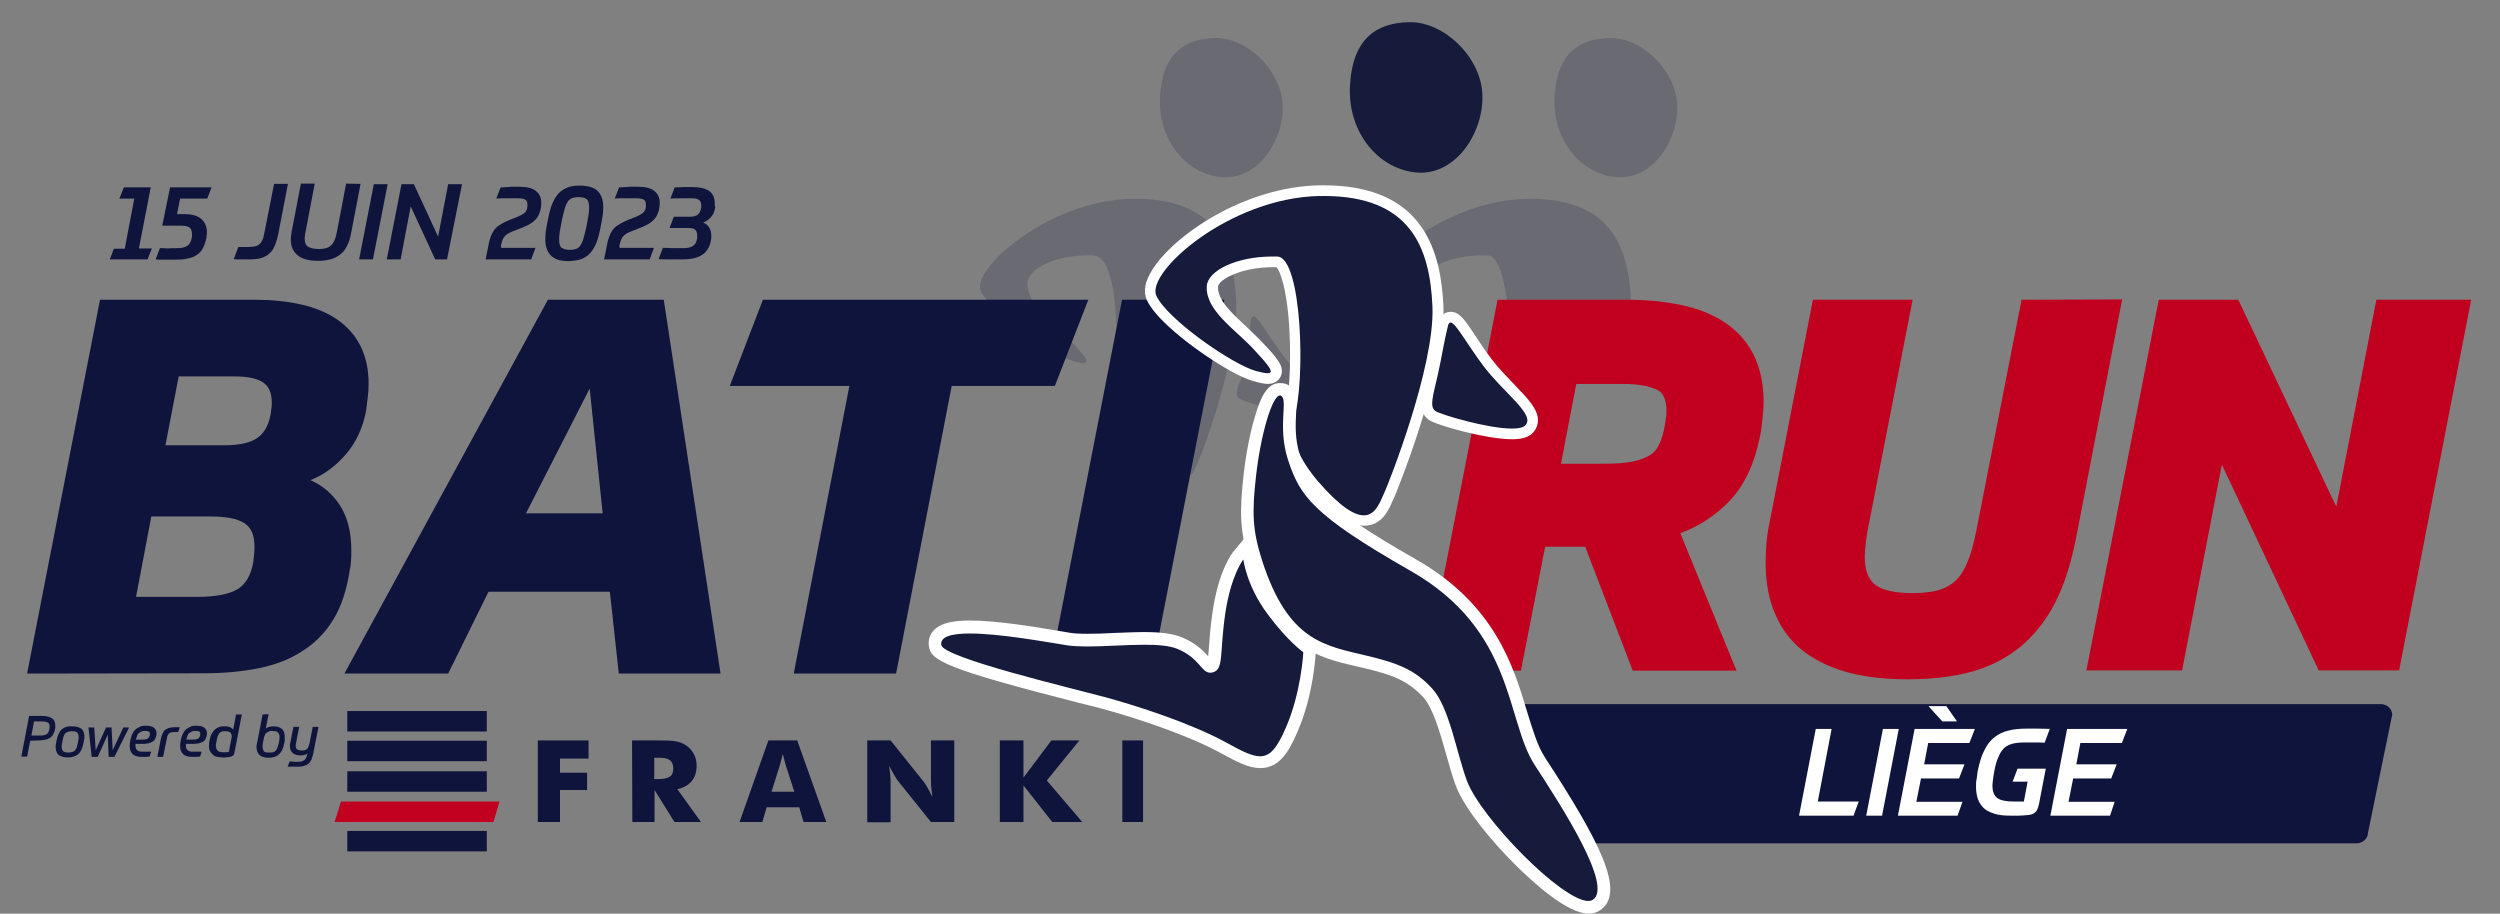 <svg xmlns="http://www.w3.org/2000/svg" xmlns:xlink="http://www.w3.org/1999/xlink" version="1.1" id="Calque_1" x="0px" y="0px" viewBox="0 0 867.4 317" style="enable-background:new 0 0 867.4 317;" xml:space="preserve"><rect x="0" y="0" width="867.4" height="317" fill="#808080" stroke="none"/> <style type="text/css"> .st0{opacity:0.2;} .st1{fill:#0E143C;} .st2{fill:#C0001E;} .st3{fill:#FFFFFF;} .st4{fill:#161A3B;} </style> <g class="st0"> <g> <path class="st1" d="M421.3,13.2c11.2-0.4,22.9,10.9,23.7,22.8c0.8,11.9-8,26.1-20.5,25.5c-12.5-0.6-22.9-12.7-22-28.1 S411.5,13.5,421.3,13.2z"></path> <path class="st1" d="M356.5,98.1c0.3-5.2,10.4-9.9,22.7-9.5c8,0.3,8.3,22.6,8.3,34.6c0,8.4,11.1,12,14.9,16.5 c16.5,19.2,8.9,26.8,11,25c2.2-1.7,16.4-40.8,15.5-60.2c-0.9-19.4-7.3-36-36.2-35.5c-28.9,0.5-55.9,24.5-52.4,32 c3.5,7.5,24.4,22,31.9,24.2c7.5,2.2,5.4-0.4-0.7-6.9C365.6,112,356.1,105.9,356.5,98.1L356.5,98.1z"></path> <path class="st1" d="M434.1,110.8c-1.4,5.5,1.4,10.8-1.6,16.9c-3.1,6.1-4.4,9.2-2.5,10.6s25.1,8,28.8,4.7 c3.7-3.3-6.7-10.4-13.3-19.2C438.8,114.9,435.1,106.8,434.1,110.8L434.1,110.8z"></path> </g> </g> <g class="st0"> <g> <path class="st1" d="M558.2,13.2c11.2-0.4,22.9,10.9,23.7,22.8c0.8,11.9-8,26.1-20.5,25.5c-12.5-0.6-22.9-12.7-22-28.1 S548.4,13.5,558.2,13.2z"></path> <path class="st1" d="M493.4,98.1c0.3-5.2,10.4-9.9,22.7-9.5c8,0.3,8.3,34.6,8.3,46.7c0,8.4,9,24.9,8.8,19 c-1.1-25.5,27-22.2,29.1-24c2.2-1.7,4.5-6.4,3.6-25.8c-0.9-19.4-7.3-36-36.2-35.5c-28.9,0.5-55.9,24.5-52.4,32 c3.5,7.5,24.4,22,31.9,24.2c7.5,2.2,5.4-0.4-0.7-6.9C502.4,112,492.9,105.9,493.4,98.1L493.4,98.1z"></path> </g> </g> <g> <path class="st1" d="M9.4,233.7L34.7,104h53.5c5.8,0,11.2,0.5,16.1,1.6c4.9,1.1,9.1,2.8,12.6,5.2s6.2,5.4,8.1,9.1s2.9,8.2,2.9,13.4 c0,1.5-0.1,2.9-0.3,4.5s-0.4,3.1-0.6,4.8c-1.1,5.8-3.4,10.8-6.9,14.9c-3.5,4.1-7.6,7.2-12.4,9.1c4.2,1.8,7.7,4.8,10.3,8.8 c2.6,4.1,3.9,9.3,3.9,15.8c0,1,0,2-0.1,3.2s-0.2,2.4-0.5,3.7c-1,6.5-2.8,12.1-5.5,16.6c-2.7,4.5-6.2,8.2-10.6,11 c-4.3,2.9-9.4,4.9-15.2,6.1c-5.8,1.2-12.3,1.8-19.3,1.8L9.4,233.7L9.4,233.7z M52.5,179.2l-5.3,27.9h20.9c6.6,0,11.3-0.9,14.2-2.6 s4.8-4.9,5.6-9.6c0.1-1,0.2-1.9,0.3-2.8s0.1-1.7,0.1-2.5c0-4-1.2-6.7-3.7-8.2c-2.5-1.5-6.3-2.2-11.4-2.2L52.5,179.2L52.5,179.2z M62,130.6l-4.6,23.9h20c5.5,0,9.4-0.8,11.8-2.5c2.4-1.6,4-4.4,4.7-8.3c0.1-0.9,0.2-1.6,0.3-2.3s0.1-1.2,0.1-1.7 c0-3.5-1.1-5.9-3.3-7.2c-2.2-1.3-5.4-1.9-9.6-1.9H62L62,130.6z"></path> <path class="st1" d="M211.6,205.3h-42.1l-14,28.4h-36L190.1,104h40.2L250,233.7h-35.3L211.6,205.3L211.6,205.3z M182.5,178.1h26.6 l-4.5-43.3L182.5,178.1z"></path> <path class="st1" d="M330.2,133.9l-19.3,99.8h-35.5l19.3-99.8h-41.5l11.5-29.9h112.9L366,133.9H330.2L330.2,133.9z"></path> <path class="st1" d="M399.5,233.7H364L389.3,104h35.5L399.5,233.7L399.5,233.7z"></path> </g> <g> <path class="st2" d="M598.6,112c-4.2-2.8-9.2-4.9-15-6.1c-5.6-1.2-12-1.9-19-1.9h-45l-25.1,128.7h33.2l8.4-43h13.9l16.5,43h36 L583,185c6.5-2.4,12.1-6.1,16.8-10.9c5.6-5.7,9.3-13.9,11.2-24.5c0.2-1.8,0.4-3.5,0.6-5.2c0.2-1.8,0.3-3.5,0.3-5 c0-6.2-1.2-11.6-3.4-16.2C606.2,118.6,602.9,114.9,598.6,112L598.6,112z M546.9,133.2h16c5.6,0,9.7,0.8,12.3,2.2 c0.8,0.4,3,1.8,3,7.2c0,0.8,0,1.6-0.2,2.6c-0.1,0.9-0.3,2-0.5,3c-0.5,2.7-1.2,4.9-2.1,6.5c-0.8,1.5-1.8,2.6-3.2,3.4 c-1.6,0.9-3.6,1.6-6,2.1c-2.6,0.5-5.9,0.7-9.8,0.7h-14.8L546.9,133.2L546.9,133.2z"></path> <path class="st2" d="M701.4,104l-15.6,79.7c-0.9,4.5-1.9,8.3-3.1,11.2c-1.1,2.7-2.5,4.9-4.1,6.5c-1.6,1.5-3.5,2.6-5.8,3.3 c-2.5,0.7-5.5,1.1-9.1,1.1c-6.2,0-10.7-1-13.2-3c-2.3-1.9-3.5-5-3.5-9.5c0-1.1,0.1-2.4,0.2-3.8c0.2-1.4,0.4-2.9,0.6-4.5l15.8-81 H629l-14.9,76.6c-0.6,2.8-1,5.4-1.2,7.8c-0.2,2.4-0.3,4.7-0.3,6.9c0,7,1.2,13.1,3.5,18.2c2.3,5.2,5.7,9.5,10.1,12.8 c4.3,3.2,9.5,5.6,15.7,7.2c6,1.5,12.8,2.2,20.2,2.2c8.1,0,15.5-0.9,21.8-2.6c6.5-1.8,12.2-4.7,17.1-8.7c4.8-4,8.9-9.1,12.1-15.4 c3.1-6.1,5.5-13.6,7.2-22.3l16-82.8L701.4,104L701.4,104z"></path> <polygon class="st2" points="824.5,104 810.6,175.8 776.6,104 749,104 723.9,232.6 757.1,232.6 770.9,161.2 804.5,232.6 832.4,232.6 857.4,104 "></polygon> </g> <path class="st1" d="M817.6,292.6H547.9c-2.2,0-13.4-7.7-13.4-9.8L504.3,248c0-2-0.2-3.7,2-3.7H826c2.2,0,4,1.6,4,3.7l-8.4,40.9 C821.6,290.9,819.8,292.6,817.6,292.6z"></path> <g> <path class="st3" d="M630.7,278.1h14.2l-1.8,4.9h-18.9l5.8-30.1h5.5L630.7,278.1z"></path> <path class="st3" d="M653,283h-5.5l5.8-30.1h5.5L653,283z"></path> <path class="st3" d="M679.2,283h-20.7l5.8-30.1h20.9l-1.9,4.9H669l-1.4,7.4h14l-1.9,4.9h-13.2l-1.6,8.1h16L679.2,283L679.2,283z M679,250.3h-5.1l-4.8-5.3h6.2L679,250.3L679,250.3z"></path> <path class="st3" d="M691.9,267.8c-0.2,1-0.3,1.8-0.4,2.6c-0.1,0.8-0.2,1.5-0.2,2.2c0,2.1,0.6,3.5,1.7,4.3s3,1.2,5.6,1.2h1.6 c0.7,0,1.3,0,2,0l1.3-6.9h-5.2l1.7-4.5h9.8l-2.3,12c-0.3,1.5-0.7,2.5-1.3,3.1c-0.6,0.6-1.5,0.9-2.7,1c-1.2,0.1-2.3,0.2-3.2,0.2 c-0.9,0-1.9,0-2.8,0c-2.2,0-4.1-0.2-5.6-0.7s-2.8-1.1-3.7-2s-1.6-2-2-3.2c-0.4-1.2-0.6-2.7-0.6-4.2c0-0.8,0-1.7,0.2-2.6 s0.2-1.9,0.4-2.9c0.6-2.8,1.3-5.2,2.3-7.1c0.9-1.9,2.1-3.4,3.5-4.5c1.4-1.1,3-1.9,4.8-2.3c1.8-0.5,4-0.7,6.4-0.7c1.3,0,2.6,0,3.9,0 c1.3,0,2.7,0.1,4.1,0.1l-1.8,4.8c-1.1-0.1-2.1-0.1-3.1-0.1c-1,0-2.2,0-3.5,0c-1.7,0-3.2,0.1-4.4,0.4c-1.2,0.3-2.2,0.8-3,1.5 c-0.8,0.8-1.5,1.8-2,3.1C692.7,264,692.3,265.7,691.9,267.8L691.9,267.8z"></path> <path class="st3" d="M732.1,283h-20.7l5.8-30.1h20.9l-1.9,4.9h-14.4l-1.4,7.4h14l-1.9,4.9h-13.2l-1.6,8.1h16L732.1,283L732.1,283z"></path> </g> <path class="st4" d="M488.7,7.7c12-0.4,24.8,11.7,25.6,24.6s-8.6,28.2-22.1,27.6c-13.5-0.7-24.8-13.7-23.8-30.4 C469.4,12.8,478.1,8,488.7,7.7L488.7,7.7z"></path> <g> <path class="st4" d="M473.2,180.7c-4.5,0-10-4-17.4-12.6c-3.5-4.1-11.5-14.7-8.5-23.7c3.3-10.1,2.9-44.3-2.7-52.4 c-0.3-0.4-0.9-1.1-1.4-1.1c-0.5,0-1.1,0-1.6,0c-11.7,0-20.7,4.5-20.9,8.5c-0.3,5.4,5.1,10.4,10.3,15.2c1.9,1.7,3.8,3.5,5.5,5.3 c5.1,5.5,7.1,7.7,6.2,9.8c-0.2,0.6-1,1.5-2.8,1.5l0,0c-1,0-2.5-0.3-4.6-0.9c-8.6-2.5-31.7-18.5-35.6-27.1c-1-2.3-0.5-5.2,1.8-8.8 c7.1-11.3,31.3-28,56.5-28.4c0.5,0,1,0,1.5,0c33.5,0,38.7,21.4,39.5,40.1c0.9,20.9-15.2,62-16.9,65.8c-0.2,0.3-0.3,0.7-0.5,1.1 C480.2,175.9,478.1,180.7,473.2,180.7L473.2,180.7z"></path> <path class="st3" d="M459.3,68c30,0,36.8,17.7,37.7,38.3c0.9,21-15.5,62.2-16.8,64.9c-1.3,2.7-2.8,7.6-7,7.6 c-3.3,0-8.2-2.9-16-11.9c-4.1-4.8-10.7-14.3-8.2-21.9c4-12.4,2.8-55.6-5.8-56c-0.6,0-1.1,0-1.7,0c-12.5,0-22.5,4.9-22.8,10.3 c-0.5,8.4,9.8,14.9,16.3,21.9c5,5.4,7.5,8.3,4.8,8.3c-0.8,0-2.2-0.3-4.1-0.8c-8.2-2.3-30.7-17.9-34.5-26.1 c-3.7-8.1,25.4-34,56.6-34.6C458.4,68.1,458.9,68,459.3,68 M459.3,64.3L459.3,64.3c-0.5,0-1,0-1.5,0c-26.1,0.5-50.5,17.3-58,29.3 c-2.6,4.1-3.2,7.6-1.9,10.5c2.7,5.8,11.6,12.9,16.8,16.7c5.9,4.3,14.7,9.9,20.1,11.4c2.3,0.7,3.9,1,5.1,1c3,0,4.2-1.9,4.5-2.7 c1.4-3.3-1.2-6.2-6.5-11.8c-1.7-1.8-3.7-3.6-5.5-5.4c-4.9-4.5-10-9.2-9.8-13.8c0-0.8,1.3-2.5,4.7-4c3.9-1.8,9-2.8,14.4-2.8 c0.4,0,0.8,0,1.2,0c1,1,3.7,6.8,4.5,22.3c0.6,11.5-0.1,23.7-1.8,28.8c-1.4,4.3-0.8,9.2,1.8,14.7c2.1,4.5,5,8.3,7.1,10.7 c7.8,9,13.7,13.2,18.8,13.2c6.2,0,8.6-5.6,9.9-8.7c0.2-0.4,0.3-0.7,0.5-1c0.2-0.4,18.1-43.7,17.1-66.7 C499.9,88.2,494.7,64.3,459.3,64.3L459.3,64.3L459.3,64.3z"></path> </g> <g> <path class="st4" d="M551.2,314.8c-10.4,0-39-29.3-44.1-43c-1.2-3.2-2.2-6.9-3.3-10.9c-2.1-7.7-4.6-16.4-8.3-20.4 c-5.7-6.2-11.3-8.4-21.7-10.9c-0.7-0.2-1.5-0.4-2.2-0.5c-13.7-3.2-26.7-6.2-35.6-33.7c-3.6-11.2-3.8-17.8-2.3-30.6 c0.8-6.9,2.2-14.1,3.8-19.6c2.6-8.9,4.8-10.1,6.6-10.1c0.4,0,0.8,0.1,1.2,0.2c2.6,1.1,2.4,4.1,2.2,8c-0.2,4-0.5,9.5,1.5,15.7 c3.7,11.3,7,17.6,41.4,37.2c26.4,15,32.5,35.1,37.3,51.3c2,6.6,3.7,12.3,6.5,16.7c23.5,36.2,25,45.9,19.9,49.8 C553.4,314.5,552.3,314.8,551.2,314.8L551.2,314.8z"></path> <path class="st3" d="M444.1,137.2c0.1,0,0.2,0,0.3,0.1c2.7,1.2-1.3,10.6,2.5,22.3c4.1,12.4,8.4,19,42.4,38.4 c36.4,20.7,33.1,51.8,43.1,67.3c10.1,15.5,27,41.9,20.4,46.8c-0.5,0.3-1,0.5-1.7,0.5c-9.2,0-37.2-28.7-42.1-41.6 c-3.6-9.6-6.1-25.5-12-32s-11.8-8.9-22.8-11.5c-14.7-3.5-27.2-5.1-36.2-32.7c-3.4-10.6-3.7-16.6-2.2-29.7 C437.4,150.8,441.4,137.2,444.1,137.2 M444.1,132.9L444.1,132.9c-4.4,0-6.7,4.7-8.7,11.7c-1.7,5.6-3.1,12.9-3.9,20 c-1.5,13.2-1.4,20,2.4,31.6c9.3,28.6,22.8,31.8,37.2,35.1c0.7,0.2,1.4,0.3,2.2,0.5c10.1,2.4,15.2,4.4,20.6,10.2 c3.3,3.7,5.7,12.1,7.8,19.5c1.1,4,2.2,7.8,3.4,11.1c3,8,12.5,19.3,20.4,27.2c6.4,6.4,18.3,17.2,25.7,17.2c1.6,0,3.1-0.5,4.3-1.4 c8.4-6.3-0.3-23.4-19.4-52.7c-2.7-4.1-4.3-9.7-6.3-16.1c-4.7-15.7-11.2-37.1-38.3-52.6c-33.7-19.2-36.9-25.2-40.4-36 c-1.9-5.8-1.6-11-1.4-14.9c0.2-3.9,0.5-8.4-3.5-10.1C445.5,133,444.8,132.9,444.1,132.9L444.1,132.9L444.1,132.9z"></path> </g> <g> <path class="st4" d="M437.3,264.6c-3.3,0-7.1-1.9-12.8-5c-11.5-6.3-29-12.1-41.5-15.5c-1.9-0.5-4.6-1.2-8-2.1 c-42.6-10.9-50-14.3-50.6-17.8c-0.2-1.4,0.1-2.6,1-3.7c1.7-1.9,5.2-2.9,11-2.9c8.7,0,21.2,2,29.4,3.4c1.8,0.3,3.4,0.5,4.7,0.8 c1.7,0.3,3.9,0.4,6.6,0.4c3,0,6.4-0.2,9.7-0.3c3.4-0.2,6.9-0.3,10.1-0.3c5.6,0,9.4,0.5,12.1,1.6c4.9,2,7.3,4.7,8.8,6.5 c1,1.1,1.5,1.6,1.8,1.6c0.1,0,0.2,0,0.3,0c1-0.2,1.2-2.1,1.6-7.1c0.2-3,0.5-6.7,1.2-11.3c2-14.1,6.6-19.8,6.8-20l3.3-4l0.6,5.1 c0,0.1,1.1,8.7,8.1,18c6.7,9,11.8,12.6,11.8,12.6l1,0.7l0,1.2c0,0.6-0.8,14.7-6.4,27.3C444.9,260.6,442.2,264.6,437.3,264.6 L437.3,264.6z"></path> <path class="st3" d="M431.4,194.1c0,0,1,9.1,8.5,19.1c7,9.4,12.3,13.1,12.3,13.1s-0.7,14.1-6.2,26.5c-3,6.8-5.3,9.6-8.8,9.6 c-2.8,0-6.4-1.8-11.8-4.8c-12.1-6.6-30.5-12.6-41.9-15.7c-11.5-3.1-56.3-13.7-56.9-18.1c-0.5-3,3.8-4,9.9-4 c10.4,0,26.2,2.9,33.8,4.1c2,0.3,4.4,0.4,7,0.4c6.2,0,13.5-0.6,19.8-0.6c4.5,0,8.6,0.3,11.3,1.4c7.9,3.2,8.3,8.3,11.5,8.3 c0.2,0,0.5,0,0.8-0.1c4-0.9,2.4-6.6,4.4-20.3C427.1,199.4,431.4,194.1,431.4,194.1 M434.5,183.5l-6.5,7.8 c-0.5,0.6-5.2,6.6-7.3,21.1c-0.7,4.7-1,8.5-1.2,11.5c-0.1,1.3-0.2,2.7-0.3,3.8c-1.7-1.9-4.3-4.6-9.2-6.6c-3-1.2-7-1.8-13-1.8 c-3.3,0-6.8,0.2-10.2,0.3c-3.4,0.2-6.6,0.3-9.6,0.3c-2.6,0-4.7-0.1-6.3-0.4c-1.3-0.2-2.9-0.5-4.7-0.8c-8.3-1.4-20.8-3.4-29.7-3.4 c-6.6,0-10.5,1.1-12.7,3.6c-1.3,1.5-1.8,3.4-1.5,5.4c0.7,4.8,5.4,7.7,52.2,19.6c3.3,0.8,6.1,1.5,7.9,2c11.8,3.2,29.6,9.1,41,15.3 c6,3.3,10,5.3,13.9,5.3c6.7,0,10-6,12.7-12.2c5.8-13,6.5-27.5,6.5-28.1l0.1-2.4l-2-1.4c0,0-4.9-3.5-11.3-12.1 c-6.6-8.8-7.6-16.9-7.7-17L434.5,183.5L434.5,183.5L434.5,183.5z"></path> </g> <g> <path class="st4" d="M524.7,150.5c-8.7,0-25.5-4.9-27.7-6.4c-2.8-2-2-5.5-0.6-11.4c0.2-0.9,0.4-1.8,0.7-2.9 c0.8-3.3,1.2-5.9,1.7-8.5c0.5-2.9,1.1-5.6,1.9-8.9c0.6-2.3,2-2.5,2.7-2.5c2.1,0,3.6,2.4,7.1,7.5c1.7,2.5,3.6,5.3,5.8,8.3 c2.4,3.2,5.3,6.2,7.8,8.8c4.6,4.7,7.9,8.2,7.8,11.4c0,1.2-0.5,2.2-1.5,3C529.2,150,527.4,150.5,524.7,150.5L524.7,150.5 L524.7,150.5z"></path> <path class="st3" d="M503.3,111.9c1.7,0,5.5,7.2,11.4,15.1c7.2,9.5,18.4,17.1,14.4,20.7c-0.8,0.7-2.4,1-4.5,1 c-8.5,0-24.9-4.9-26.6-6.1c-2.1-1.5-0.8-5.2,0.8-12.3c1.6-7.1,2.1-11.3,3.6-17.3C502.6,112.2,502.9,111.9,503.3,111.9 M503.3,108.2 c-1.7,0-3.7,1-4.5,3.9c-0.8,3.3-1.3,6-1.9,9c-0.5,2.5-1,5.2-1.7,8.4c-0.2,1-0.5,2-0.7,2.9c-1.5,6.2-2.5,10.6,1.3,13.3 c2.7,1.9,20,6.7,28.8,6.7c3.2,0,5.4-0.6,6.9-1.9c1.3-1.2,2-2.7,2.1-4.4c0.2-4-3.4-7.7-8.3-12.8c-2.5-2.6-5.4-5.6-7.7-8.6 c-2.2-2.9-4.1-5.7-5.7-8.2C508.1,110.8,506.4,108.2,503.3,108.2L503.3,108.2L503.3,108.2z"></path> </g> <g> <path class="st1" d="M10.5,257l-1.1,5.5h-2l2.7-14.1h4.4c1.5,0,2.7,0.3,3.5,0.8s1.2,1.4,1.2,2.7c0,0.2,0,0.3,0,0.5 c0,0.2,0,0.4-0.1,0.5c-0.1,0.8-0.4,1.5-0.7,2s-0.7,0.9-1.2,1.2c-0.5,0.3-1.1,0.5-1.7,0.6s-1.3,0.2-2.1,0.2L10.5,257L10.5,257z M17.1,253c0.1-0.4,0.1-0.7,0.1-0.9c0-0.7-0.2-1.2-0.6-1.4s-1.1-0.4-2-0.4h-2.8l-0.9,4.9h2.8c0.6,0,1.1,0,1.5-0.1s0.7-0.2,1-0.4 c0.3-0.2,0.5-0.4,0.6-0.7C16.9,253.7,17.1,253.4,17.1,253L17.1,253z"></path> <path class="st1" d="M25.1,252c1.3,0,2.3,0.3,3.1,0.8c0.7,0.6,1.1,1.5,1.1,2.9c0,0.3,0,0.6-0.1,0.9s-0.1,0.7-0.2,1.1 c-0.2,0.9-0.4,1.7-0.7,2.3s-0.6,1.2-1.1,1.6c-0.4,0.4-1,0.7-1.6,0.9c-0.6,0.2-1.3,0.3-2.1,0.3c-1.3,0-2.3-0.3-3.1-0.8 c-0.7-0.6-1.1-1.5-1.1-2.9c0-0.3,0-0.6,0.1-1s0.1-0.7,0.2-1.1c0.2-0.9,0.4-1.7,0.7-2.3s0.6-1.2,1.1-1.6s0.9-0.7,1.6-0.9 S24.3,252,25.1,252z M24.9,253.7c-0.5,0-0.9,0.1-1.3,0.2c-0.3,0.1-0.6,0.3-0.9,0.5s-0.4,0.6-0.6,1c-0.1,0.4-0.3,0.9-0.4,1.6 c-0.1,0.4-0.1,0.8-0.2,1.1s-0.1,0.6-0.1,0.9c0,0.8,0.2,1.3,0.6,1.7c0.4,0.3,1,0.4,1.8,0.4c0.5,0,0.9-0.1,1.3-0.2s0.6-0.3,0.9-0.5 c0.2-0.3,0.4-0.6,0.6-1c0.1-0.4,0.3-1,0.4-1.6c0.1-0.4,0.1-0.8,0.2-1.1s0.1-0.6,0.1-0.9c0-0.8-0.2-1.3-0.6-1.7 C26.3,253.8,25.7,253.7,24.9,253.7L24.9,253.7z"></path> <path class="st1" d="M37.4,254.9l-3.5,7.7h-2.1l-1.1-10.2h2l0.5,7.9l3.6-7.9h1.9l0.4,7.9l3.7-7.9h2l-5.1,10.2h-2L37.4,254.9 L37.4,254.9z"></path> <path class="st1" d="M49.1,260.8h1c0.3,0,0.6,0,0.8,0c0.2,0,0.5,0,0.8,0c0.2,0,0.5,0,0.8,0l-0.6,1.7c-0.4,0-0.9,0.1-1.3,0.1 c-0.4,0-1,0-1.6,0c-0.8,0-1.4-0.1-1.9-0.3s-0.9-0.4-1.2-0.8c-0.3-0.3-0.5-0.7-0.7-1.2c-0.1-0.4-0.2-0.9-0.2-1.5 c0-0.6,0.1-1.2,0.2-1.9c0.2-1,0.5-1.9,0.9-2.6s0.8-1.2,1.3-1.5s1-0.6,1.5-0.8s1.1-0.2,1.7-0.2c1.3,0,2.2,0.2,2.8,0.7 s0.9,1.1,0.9,1.9c0,0.3,0,0.6-0.1,1c-0.1,0.4-0.3,0.8-0.5,1.2s-0.5,0.6-0.9,0.8c-0.4,0.2-0.8,0.4-1.3,0.5s-1.2,0.2-1.9,0.2h-2.6 c0,0.1,0,0.2,0,0.3s0,0.2,0,0.3c0,0.7,0.2,1.2,0.5,1.5S48.3,260.8,49.1,260.8L49.1,260.8z M50.3,253.6c-0.4,0-0.8,0-1.2,0.2 s-0.6,0.3-0.9,0.5c-0.2,0.2-0.5,0.5-0.6,0.9s-0.3,0.9-0.5,1.4h2.3c0.5,0,0.8,0,1.1-0.1c0.3,0,0.6-0.1,0.7-0.2s0.3-0.2,0.4-0.4 c0.1-0.2,0.2-0.3,0.3-0.6c0.1-0.2,0.1-0.5,0.1-0.7c0-0.4-0.1-0.7-0.4-0.8C51.4,253.7,51,253.6,50.3,253.6L50.3,253.6z"></path> <path class="st1" d="M60.6,254c-0.5,0-0.9,0-1.2,0.1c-0.3,0.1-0.6,0.2-0.8,0.4c-0.2,0.2-0.4,0.5-0.5,0.8s-0.2,0.8-0.3,1.3l-1.2,6 h-2l1.2-6.2c0.2-0.9,0.4-1.5,0.7-2.1s0.6-1,1-1.2s0.9-0.5,1.4-0.6c0.6-0.1,1.2-0.2,1.9-0.2c0.3,0,0.6,0,0.8,0s0.5,0,0.8,0l-0.6,1.7 c-0.2,0-0.4,0-0.6,0S60.8,254,60.6,254L60.6,254z"></path> <path class="st1" d="M66.6,260.8h1c0.3,0,0.6,0,0.8,0c0.2,0,0.5,0,0.8,0c0.2,0,0.5,0,0.8,0l-0.6,1.7c-0.4,0-0.9,0.1-1.3,0.1 c-0.4,0-1,0-1.6,0c-0.8,0-1.4-0.1-1.9-0.3c-0.5-0.2-0.9-0.4-1.2-0.8c-0.3-0.3-0.5-0.7-0.7-1.2c-0.1-0.4-0.2-0.9-0.2-1.5 c0-0.6,0.1-1.2,0.2-1.9c0.2-1,0.5-1.9,0.9-2.6s0.8-1.2,1.3-1.5s1-0.6,1.5-0.8s1.1-0.2,1.7-0.2c1.3,0,2.2,0.2,2.8,0.7 s0.9,1.1,0.9,1.9c0,0.3,0,0.6-0.1,1c-0.1,0.4-0.3,0.8-0.5,1.2s-0.5,0.6-0.9,0.8c-0.4,0.2-0.8,0.4-1.3,0.5s-1.2,0.2-1.9,0.2h-2.6 c0,0.1,0,0.2,0,0.3s0,0.2,0,0.3c0,0.7,0.2,1.2,0.5,1.5S65.8,260.8,66.6,260.8L66.6,260.8z M67.8,253.6c-0.4,0-0.8,0-1.2,0.2 s-0.6,0.3-0.9,0.5c-0.2,0.2-0.5,0.5-0.6,0.9s-0.3,0.9-0.5,1.4h2.3c0.5,0,0.8,0,1.1-0.1c0.3,0,0.6-0.1,0.7-0.2s0.3-0.2,0.4-0.4 c0.1-0.2,0.2-0.3,0.3-0.6c0.1-0.2,0.1-0.5,0.1-0.7c0-0.4-0.1-0.7-0.4-0.8C68.9,253.7,68.5,253.6,67.8,253.6L67.8,253.6z"></path> <path class="st1" d="M78,252c0.8,0,1.4,0.1,1.8,0.3c0.5,0.2,0.8,0.5,1.1,0.8l1-5.2h2l-2.5,13c-0.1,0.3-0.1,0.6-0.2,0.8 c-0.1,0.2-0.2,0.4-0.4,0.5s-0.4,0.2-0.6,0.3c-0.2,0.1-0.5,0.1-0.9,0.2c-0.4,0-0.8,0-1.1,0.1s-0.7,0-0.9,0c-0.7,0-1.3-0.1-1.9-0.2 c-0.6-0.1-1.1-0.3-1.5-0.7s-0.7-0.7-1-1.2s-0.4-1.2-0.4-1.9c0-0.6,0.1-1.2,0.2-1.9c0.2-1,0.4-1.8,0.8-2.4s0.7-1.1,1.2-1.5 s0.9-0.6,1.5-0.8C76.8,252,77.4,252,78,252L78,252z M80.4,255.6c0-0.8-0.2-1.3-0.6-1.5c-0.4-0.3-1-0.4-1.7-0.4 c-0.4,0-0.8,0-1.1,0.1c-0.3,0.1-0.6,0.3-0.8,0.5s-0.4,0.6-0.6,1c-0.2,0.4-0.3,0.9-0.4,1.5c-0.1,0.4-0.1,0.7-0.2,1s-0.1,0.6-0.1,0.8 c0,0.5,0.1,0.9,0.2,1.2c0.1,0.3,0.3,0.5,0.5,0.7s0.5,0.3,0.8,0.4s0.7,0.1,1.1,0.1c0.2,0,0.6,0,0.9,0c0.4,0,0.7-0.1,1-0.1l0.8-4.2 c0-0.1,0.1-0.3,0.1-0.5C80.4,256,80.4,255.8,80.4,255.6L80.4,255.6z"></path> <path class="st1" d="M93.2,247.8l-1,5c0.6-0.5,1.5-0.8,2.7-0.8s2.2,0.3,2.9,0.9c0.7,0.6,1,1.6,1,2.9c0,0.3,0,0.6,0,1 s-0.1,0.7-0.2,1.1c-0.3,1.8-0.9,3-1.8,3.8c-0.8,0.8-2,1.2-3.6,1.2c-1.4,0-2.4-0.3-3.1-0.9s-1.1-1.5-1.1-2.8c0-0.3,0-0.6,0.1-0.9 c0-0.3,0.1-0.7,0.2-1l1.8-9.4L93.2,247.8L93.2,247.8z M93.5,261.1c0.5,0,0.9,0,1.2-0.1c0.4-0.1,0.6-0.2,0.9-0.5s0.5-0.6,0.6-1 c0.2-0.4,0.3-1,0.5-1.6c0.2-0.9,0.3-1.5,0.3-2.1c0-0.4,0-0.8-0.2-1.1s-0.3-0.5-0.5-0.7c-0.2-0.2-0.5-0.3-0.8-0.3s-0.6-0.1-1-0.1 c-0.5,0-0.9,0-1.2,0.2s-0.6,0.3-0.9,0.5s-0.4,0.6-0.6,1s-0.3,0.9-0.4,1.6c-0.2,0.8-0.3,1.5-0.3,2.1c0,0.8,0.2,1.3,0.5,1.7 S92.7,261.1,93.5,261.1L93.5,261.1z"></path> <path class="st1" d="M106.9,261.3c-0.6,0.5-1.4,0.8-2.6,0.8s-2.1-0.3-2.7-0.8s-1-1.3-1-2.3c0-0.1,0-0.3,0-0.5c0-0.2,0-0.4,0.1-0.6 l1.1-5.7h2l-1.1,5.7c-0.1,0.4-0.1,0.7-0.1,0.9c0,0.6,0.2,1,0.5,1.2s0.8,0.4,1.4,0.4c0.5,0,0.9,0,1.2-0.1s0.6-0.2,0.8-0.4 c0.2-0.2,0.4-0.4,0.5-0.8c0.1-0.3,0.2-0.7,0.4-1.2l1.1-5.7h2l-1.8,9.2c-0.2,0.8-0.4,1.5-0.6,2.1c-0.3,0.6-0.6,1-1,1.4 s-0.9,0.6-1.5,0.8s-1.2,0.3-2,0.3h-1.9c-0.3,0-0.6,0-0.9,0s-0.6,0-1,0l0.7-1.8c0.5,0,1,0,1.5,0.1s1,0,1.6,0c0.9,0,1.5-0.2,2-0.6 c0.5-0.4,0.8-1.1,1-2L106.9,261.3L106.9,261.3z"></path> </g> <g> <path class="st1" d="M43.3,86.2l3.3-17.3h-5.2L43,65h9.3l-4.1,21.2h4.5L51.2,90H38.1l1.4-3.7H43.3L43.3,86.2z"></path> <path class="st1" d="M61.6,86.1c1.5,0,2.7-0.3,3.5-0.9c0.8-0.6,1.3-1.6,1.5-3.1c0-0.2,0-0.3,0-0.5v-0.4c0-1.1-0.3-1.9-0.9-2.3 c-0.6-0.4-1.6-0.6-2.9-0.6h-6.5L59,65h14.4l-1.5,3.9h-9.4l-1.1,5.4H64c2.7,0,4.6,0.6,5.9,1.7c1.2,1.1,1.9,2.7,1.9,4.6 c0,0.4,0,0.8-0.1,1.2c0,0.4-0.1,0.8-0.2,1.3c-0.3,1.2-0.7,2.3-1.2,3.2s-1.2,1.6-2.1,2.2c-0.9,0.6-1.9,1-3.1,1.2 c-1.2,0.3-2.7,0.4-4.3,0.4h-3.5c-0.5,0-1,0-1.5,0c-0.5,0-1.1,0-1.8-0.1l1.5-3.9c0.8,0,1.7,0,2.7,0.1C59.2,86.1,60.4,86.1,61.6,86.1 L61.6,86.1z"></path> <path class="st1" d="M95.1,63.8h4.8l-3.3,17.1c-0.3,1.7-0.8,3.2-1.3,4.4s-1.1,2.1-2,2.8c-0.8,0.7-1.8,1.2-2.9,1.5 c-1.2,0.3-2.6,0.4-4.2,0.4c-1.4,0-2.4,0-3.2,0c-0.8,0-1.4,0-1.9-0.1l1.6-4.2c0.6,0,1.1,0,1.6,0H86c0.9,0,1.7-0.1,2.3-0.2 c0.6-0.1,1.2-0.3,1.6-0.7c0.4-0.3,0.8-0.8,1.1-1.4s0.5-1.4,0.7-2.5L95.1,63.8L95.1,63.8z"></path> <path class="st1" d="M125.1,63.8l-3.3,17.2c-0.3,1.8-0.8,3.2-1.5,4.5c-0.6,1.2-1.4,2.2-2.4,2.9s-2,1.3-3.3,1.6s-2.6,0.5-4.2,0.5 c-3.2,0-5.5-0.6-7.1-1.9s-2.4-3.1-2.4-5.6c0-0.4,0-0.8,0.1-1.3s0.1-0.9,0.2-1.3l3.2-16.7h4.8L106,80.5c-0.1,0.5-0.2,0.9-0.2,1.2 c0,0.3-0.1,0.7-0.1,1c0,1.4,0.4,2.4,1.2,2.9s2.1,0.8,3.8,0.8c0.9,0,1.7-0.1,2.4-0.3c0.7-0.2,1.3-0.5,1.8-1s0.9-1.1,1.2-1.8 s0.6-1.7,0.8-2.9l3.2-16.7L125.1,63.8L125.1,63.8z"></path> <path class="st1" d="M129.4,90h-4.8l5.1-26.1h4.8L129.4,90z"></path> <path class="st1" d="M139,90h-4.8l5.1-26.1h4.3l8.4,18.2l3.5-18.2h4.8L155.1,90H151l-8.5-18.4L139,90z"></path> <path class="st1" d="M173.9,86h11.9l-1.5,4h-15.8l0.9-4.5c0.2-1.3,0.5-2.4,0.8-3.2c0.3-0.9,0.7-1.7,1.2-2.4 c0.5-0.7,1.1-1.3,1.9-1.8s1.7-1,2.8-1.5l3.5-1.4c1.4-0.6,2.4-1.2,2.8-1.8c0.2-0.3,0.4-0.6,0.5-1.1s0.1-0.8,0.1-1.3 c0-0.8-0.2-1.4-0.7-1.7s-1.3-0.5-2.5-0.5h-3.9c-0.6,0-1.2,0-1.8,0c-0.6,0-1.2,0-1.9,0.1l1.5-3.9c0.8,0,1.5,0,2-0.1 c0.6,0,1.1,0,1.6-0.1c0.5,0,1,0,1.4,0h1.6c2.6,0,4.5,0.5,5.7,1.5s1.8,2.3,1.8,4.1c0,0.7-0.1,1.4-0.2,2.1c-0.2,0.8-0.4,1.5-0.7,2.1 c-0.3,0.6-0.7,1.2-1.2,1.7s-1.1,1-1.8,1.4c-0.7,0.4-1.5,0.8-2.5,1.2l-3.8,1.5c-0.6,0.3-1.2,0.5-1.6,0.8s-0.7,0.6-1,0.9 c-0.3,0.4-0.5,0.8-0.7,1.3s-0.3,1.1-0.5,1.8L173.9,86L173.9,86z"></path> <path class="st1" d="M197.4,90.6c-2.9,0-5-0.6-6.3-2c-1.3-1.3-1.9-3.2-1.9-5.6c0-1.2,0.1-2.6,0.4-4.1l0.6-3.2 c0.4-1.9,0.8-3.6,1.4-5c0.6-1.4,1.3-2.6,2.1-3.5c0.8-0.9,1.9-1.6,3.1-2.1c1.2-0.5,2.6-0.7,4.3-0.7c2.9,0,5,0.6,6.3,1.9 c1.3,1.3,1.9,3.2,1.9,5.6c0,1.2-0.1,2.6-0.4,4.1l-0.6,3.2c-0.4,2-0.8,3.6-1.4,5.1c-0.6,1.4-1.3,2.6-2.1,3.5s-1.9,1.6-3.1,2.1 C200.5,90.3,199.1,90.5,197.4,90.6L197.4,90.6z M197.7,86.7c0.8,0,1.5-0.1,2.1-0.3s1.1-0.6,1.5-1.1c0.4-0.6,0.8-1.4,1.1-2.4 c0.3-1,0.6-2.3,1-3.9l0.5-2.8c0.4-1.8,0.5-3.2,0.5-4.3c0-1.4-0.3-2.4-0.9-2.8c-0.6-0.5-1.5-0.7-2.8-0.7c-0.8,0-1.5,0.1-2.1,0.3 c-0.6,0.2-1.1,0.6-1.5,1.1c-0.4,0.6-0.8,1.4-1.1,2.4c-0.3,1-0.6,2.3-1,3.9l-0.5,2.8c-0.4,1.8-0.5,3.2-0.5,4.3 c0,1.4,0.3,2.4,0.9,2.8C195.6,86.4,196.5,86.7,197.7,86.7z"></path> <path class="st1" d="M215,86h11.9l-1.5,4h-15.8l0.9-4.5c0.2-1.3,0.5-2.4,0.8-3.2c0.3-0.9,0.7-1.7,1.2-2.4c0.5-0.7,1.1-1.3,1.9-1.8 s1.7-1,2.8-1.5l3.5-1.4c1.4-0.6,2.4-1.2,2.8-1.8c0.2-0.3,0.4-0.6,0.5-1.1s0.1-0.8,0.1-1.3c0-0.8-0.2-1.4-0.7-1.7s-1.3-0.5-2.5-0.5 H217c-0.6,0-1.2,0-1.8,0c-0.6,0-1.2,0-1.9,0.1l1.5-3.9c0.8,0,1.5,0,2-0.1c0.6,0,1.1,0,1.6-0.1c0.5,0,1,0,1.4,0h1.6 c2.6,0,4.5,0.5,5.7,1.5s1.8,2.3,1.8,4.1c0,0.7-0.1,1.4-0.2,2.1c-0.2,0.8-0.4,1.5-0.7,2.1c-0.3,0.6-0.7,1.2-1.2,1.7s-1.1,1-1.8,1.4 c-0.7,0.4-1.5,0.8-2.5,1.2l-3.8,1.5c-0.6,0.3-1.2,0.5-1.6,0.8s-0.7,0.6-1,0.9c-0.3,0.4-0.5,0.8-0.7,1.3s-0.3,1.1-0.5,1.8L215,86 L215,86z"></path> <path class="st1" d="M248.1,72.1c-0.2,1.3-0.6,2.3-1.4,3.2c-0.7,0.8-1.6,1.5-2.7,1.9c0.9,0.4,1.6,1,2.1,1.8s0.7,1.8,0.7,2.9 c0,0.4,0,0.8-0.1,1.3c-0.2,1.2-0.5,2.2-1,3s-1.1,1.6-1.9,2.1c-0.8,0.6-1.8,1-3.1,1.3c-1.2,0.3-2.7,0.4-4.4,0.4h-4.1 c-1.2,0-2.5,0-3.7-0.1l1.5-3.9c1,0,2.1,0,3.3,0.1c1.2,0,2.6,0,4,0s2.4-0.3,3.2-0.8c0.7-0.5,1.2-1.4,1.4-2.7c0-0.2,0-0.3,0-0.5v-0.4 c0-1-0.3-1.7-0.8-2.1s-1.4-0.5-2.5-0.5h-6.3l1.5-3.9h5.5c1.2,0,2.1-0.2,2.8-0.7c0.6-0.5,1-1.3,1.2-2.5c0-0.1,0-0.2,0-0.4v-0.4 c0-0.9-0.3-1.6-0.9-1.9c-0.6-0.4-1.4-0.5-2.4-0.5c-1.4,0-2.7,0-3.9,0c-1.2,0-2.3,0-3.5,0.1l1.5-3.9c1,0,2.1,0,3.2-0.1 c1.1,0,2.1,0,2.8,0c2.7,0,4.7,0.5,6,1.4s1.9,2.4,1.9,4.3v0.7C248.2,71.6,248.2,71.9,248.1,72.1L248.1,72.1z"></path> </g> <rect x="120.5" y="246.7" class="st1" width="48.4" height="7.1"></rect> <rect x="120.5" y="257" class="st1" width="48.4" height="7.1"></rect> <rect x="120.5" y="267.6" class="st1" width="48.4" height="7.1"></rect> <rect x="120.5" y="288.3" class="st1" width="48.4" height="7.1"></rect> <polygon class="st2" points="118.3,278.1 116.1,285.2 171.2,285.2 173.3,278.1 "></polygon> <g> <polygon class="st1" points="186.6,256.9 204.2,256.9 204.2,263.2 194.3,263.2 194.3,268.1 203.7,268.1 203.7,274.1 194.3,274.1 194.3,285.2 186.6,285.2 186.6,256.9 "></polygon> <path class="st1" d="M219.3,256.9h9.1c4.2,0,7.4,0,9.9,1.9c2.2,1.6,3.4,4,3.4,6.9c0,4.4-2.4,7.2-6.7,8.1l8.2,11.4h-9.2l-6.9-11.1 v11.1h-7.7L219.3,256.9L219.3,256.9L219.3,256.9z M228.5,270.3c3.5,0,5.1-1,5.1-3.5c0-3-1.6-3.9-5-3.9H227v7.4H228.5z"></path> <path class="st1" d="M266.6,256.9h10l10.1,28.3h-7.9l-1.5-5.1H266l-1.5,5.1h-7.9L266.6,256.9L266.6,256.9L266.6,256.9z M275.6,274.7l-3-9.3c-0.1-0.4-0.5-1.7-1-3.8c-0.5,2.1-0.9,3.4-1,3.8l-2.9,9.3H275.6z"></path> <path class="st1" d="M300.9,256.9h8.1l11.7,14.6c0.3,0.4,1.3,2,2.8,5c-0.3-2.2-0.5-4.1-0.5-5.6v-14h8.1v28.3H323l-11.7-14.6 c-0.3-0.4-1.3-2-2.8-4.9c0.3,2.2,0.5,4.1,0.5,5.6v14h-8.1V256.9L300.9,256.9L300.9,256.9z"></path> <polygon class="st1" points="346.9,256.9 355.1,256.9 355.1,269.8 364.8,256.9 374.5,256.9 363.2,270.8 375.5,285.2 365.1,285.2 355.1,272.5 355.1,285.2 346.9,285.2 346.9,256.9 "></polygon> <polygon class="st1" points="389.4,256.9 396.6,256.9 396.6,285.2 389.4,285.2 389.4,256.9 "></polygon> </g> </svg>
